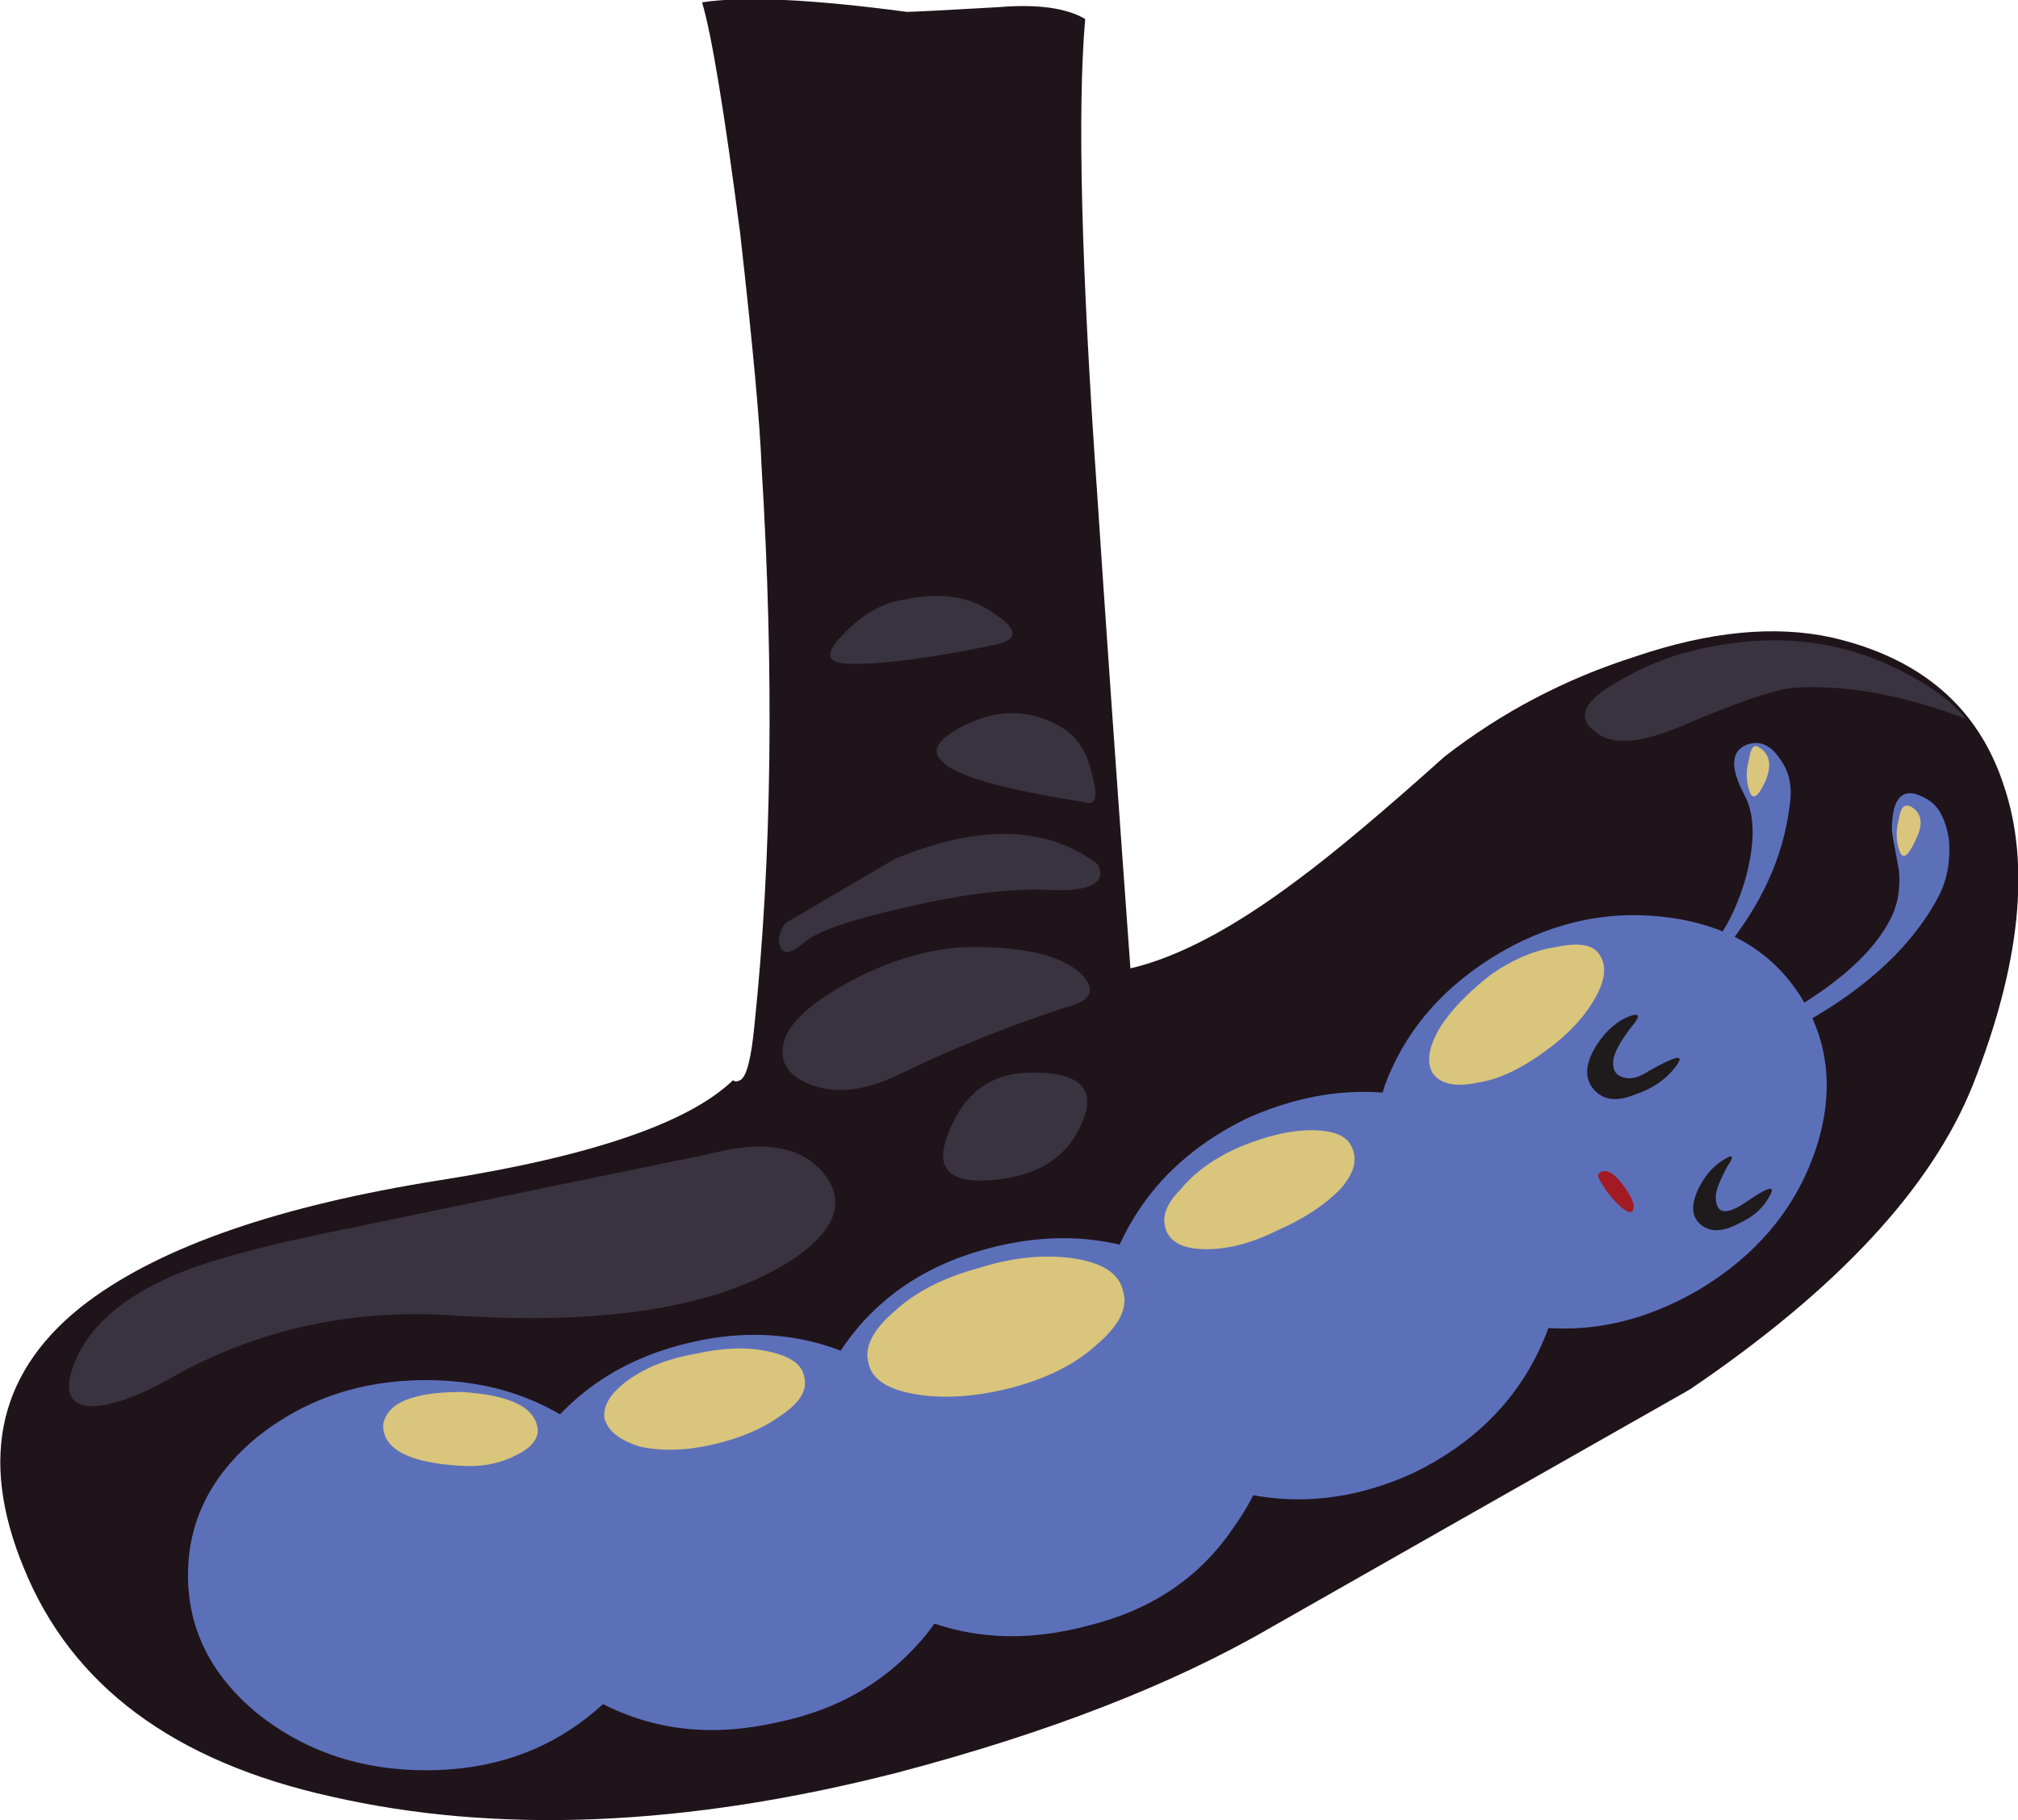 <?xml version="1.0" encoding="iso-8859-1"?>
<!-- Generator: Adobe Illustrator 15.1.0, SVG Export Plug-In . SVG Version: 6.00 Build 0)  -->
<!DOCTYPE svg PUBLIC "-//W3C//DTD SVG 1.1//EN" "http://www.w3.org/Graphics/SVG/1.1/DTD/svg11.dtd">
<svg version="1.1" id="Layer_3" xmlns="http://www.w3.org/2000/svg" xmlns:xlink="http://www.w3.org/1999/xlink" x="0px" y="0px"
	 width="42.4px" height="38.25px" viewBox="0 0 42.4 38.25" style="enable-background:new 0 0 42.4 38.25;" xml:space="preserve">
<symbol  id="flash0.ai_x2F_Layer_3_x2F__x3C_Path_x3E__x5F_12" viewBox="-0.023 -2.945 3.677 2.945">
	<g id="Layer_1_6_">
		<path style="fill-rule:evenodd;clip-rule:evenodd;fill:#D9C57C;" d="M3.55-0.2c0.167-0.233,0.133-0.55-0.1-0.95
			c-0.233-0.4-0.583-0.767-1.05-1.1C1.9-2.617,1.433-2.833,1-2.9C0.533-3,0.217-2.933,0.05-2.7C-0.083-2.467-0.033-2.15,0.2-1.75
			c0.233,0.367,0.583,0.733,1.05,1.1c0.467,0.333,0.933,0.533,1.4,0.6C3.117,0.05,3.417,0,3.55-0.2z"/>
	</g>
</symbol>
<symbol  id="flash0.ai_x2F_Layer_3_x2F__x3C_Path_x3E__x5F_13" viewBox="0 -1.558 3.25 1.558">
	<g id="Layer_1_5_">
		<path style="fill-rule:evenodd;clip-rule:evenodd;fill:#D9C57C;" d="M3.25-0.85c-0.033-0.2-0.2-0.367-0.5-0.5
			C2.417-1.517,2.033-1.583,1.6-1.55C0.533-1.483,0-1.2,0-0.7C0.067-0.233,0.617,0,1.65,0C2.717-0.067,3.25-0.35,3.25-0.85z"/>
	</g>
</symbol>
<symbol  id="flash0.ai_x2F_Layer_3_x2F__x3C_Path_x3E__x5F_14" viewBox="-0.004 -2.114 4.219 2.128">
	<g id="Layer_1_4_">
		<path style="fill-rule:evenodd;clip-rule:evenodd;fill:#D9C57C;" d="M4.2-0.6c0.066-0.267-0.1-0.533-0.5-0.8
			C3.333-1.667,2.867-1.867,2.3-2C1.733-2.133,1.217-2.15,0.75-2.05C0.317-1.917,0.067-1.717,0-1.45
			c-0.033,0.267,0.133,0.534,0.5,0.8S1.333-0.2,1.9-0.1c0.6,0.133,1.117,0.15,1.55,0.05C3.917-0.15,4.167-0.333,4.2-0.6z"/>
	</g>
</symbol>
<symbol  id="flash0.ai_x2F_Layer_3_x2F__x3C_Path_x3E__x5F_15" viewBox="0.012 -2.55 3.999 2.5">
	<g id="Layer_1_3_">
		<path style="fill-rule:evenodd;clip-rule:evenodd;fill:#D9C57C;" d="M3.95-0.4C4.083-0.667,4-0.967,3.7-1.3
			C3.367-1.633,2.933-1.917,2.4-2.15c-0.533-0.267-1.033-0.4-1.5-0.4s-0.75,0.133-0.85,0.4c-0.1,0.267,0,0.55,0.3,0.85
			c0.3,0.367,0.717,0.667,1.25,0.9c0.566,0.233,1.066,0.35,1.5,0.35C3.567-0.05,3.85-0.167,3.95-0.4z"/>
	</g>
</symbol>
<symbol  id="flash0.ai_x2F_Layer_3_x2F__x3C_Path_x3E__x5F_16" viewBox="0.023 -2.95 5.403 2.945">
	<g id="Layer_1_2_">
		<path style="fill-rule:evenodd;clip-rule:evenodd;fill:#D9C57C;" d="M5.4-0.75c0.1-0.333-0.083-0.7-0.55-1.1
			c-0.434-0.4-1.017-0.7-1.75-0.9C2.333-2.95,1.65-3,1.05-2.9c-0.6,0.1-0.933,0.316-1,0.65c-0.1,0.333,0.083,0.7,0.55,1.1
			c0.433,0.4,1.017,0.7,1.75,0.9c0.733,0.233,1.417,0.3,2.05,0.2C5-0.15,5.333-0.383,5.4-0.75z"/>
	</g>
</symbol>
<symbol  id="flash0.ai_x2F_Layer_3_x2F__x3C_Path_x3E__x5F_3" viewBox="0 -1.086 0.473 1.058">
	<g id="Layer_1_8_">
		<path style="fill-rule:evenodd;clip-rule:evenodd;fill:#D9C57C;" d="M0.25-0.05c0.233-0.133,0.283-0.367,0.15-0.7
			c-0.167-0.367-0.283-0.433-0.35-0.2c-0.066,0.2-0.066,0.417,0,0.65C0.083-0.067,0.15,0.017,0.25-0.05z"/>
	</g>
</symbol>
<symbol  id="flash0.ai_x2F_Layer_3_x2F__x3C_Path_x3E__x5F_4" viewBox="0 -1.086 0.504 1.058">
	<g id="Layer_1_7_">
		<path style="fill-rule:evenodd;clip-rule:evenodd;fill:#D9C57C;" d="M0.3-0.05c0.233-0.133,0.267-0.367,0.1-0.7
			c-0.167-0.367-0.283-0.433-0.35-0.2c-0.066,0.2-0.066,0.417,0,0.65C0.083-0.067,0.167,0.017,0.3-0.05z"/>
	</g>
</symbol>
<g>
	<path style="fill-rule:evenodd;clip-rule:evenodd;fill:#20141B;" d="M42.1,16.5c0.567,1.667,0.351,3.767-0.649,6.3
		c-0.867,2.167-2.851,4.3-5.95,6.4c-3.934,2.233-6.866,3.899-8.8,5c-2.066,1.2-4.684,2.217-7.85,3.05c-4.434,1.134-8.4,1.3-11.9,0.5
		c-3.3-0.733-5.45-2.333-6.45-4.8c-0.967-2.334-0.517-4.2,1.35-5.601c1.566-1.166,4.033-2.017,7.4-2.55
		c3.167-0.5,5.217-1.2,6.15-2.1c0.033,0.033,0.083,0.033,0.15,0c0.133-0.066,0.233-0.45,0.3-1.15c0.367-3.5,0.417-7.417,0.15-11.75
		c-0.033-0.9-0.183-2.533-0.45-4.9c-0.333-2.566-0.6-4.183-0.8-4.85c0.867-0.133,2.3-0.066,4.3,0.2c0.133,0,0.784-0.033,1.95-0.1
		c0.8-0.066,1.4,0.017,1.8,0.25c-0.166,1.9-0.083,5.217,0.25,9.95c0.167,2.533,0.4,5.867,0.7,10c1-0.233,2.167-0.85,3.5-1.85
		c0.767-0.567,1.8-1.433,3.1-2.6c1.2-0.933,2.534-1.633,4-2.1c1.567-0.533,2.95-0.667,4.15-0.4
		C40.366,13.833,41.566,14.867,42.1,16.5z"/>
	<path style="fill-rule:evenodd;clip-rule:evenodd;fill:#5C70BA;" d="M13.9,33.1c0,1.134-0.483,2.101-1.45,2.9
		c-0.967,0.8-2.133,1.2-3.5,1.2S6.4,36.8,5.4,36c-0.967-0.8-1.45-1.767-1.45-2.9c0-1.133,0.483-2.1,1.45-2.899
		c1-0.8,2.184-1.2,3.55-1.2s2.533,0.4,3.5,1.2C13.417,31,13.9,31.967,13.9,33.1z"/>
	<path style="fill-rule:evenodd;clip-rule:evenodd;fill:#5C70BA;" d="M20.25,31.15c0.267,1.1,0.017,2.149-0.75,3.149
		c-0.8,1-1.867,1.634-3.2,1.9c-1.333,0.3-2.55,0.166-3.65-0.4c-1.133-0.566-1.816-1.399-2.05-2.5
		c-0.233-1.133,0.033-2.184,0.8-3.149c0.767-1,1.817-1.65,3.15-1.95c1.333-0.3,2.567-0.15,3.7,0.45
		C19.35,29.217,20.017,30.05,20.25,31.15z"/>
	<path style="fill-rule:evenodd;clip-rule:evenodd;fill:#5C70BA;" d="M26.6,28.9c0.301,1.066,0.084,2.116-0.649,3.149
		c-0.7,1.066-1.717,1.767-3.05,2.101c-1.334,0.366-2.567,0.3-3.7-0.2s-1.867-1.3-2.2-2.4c-0.3-1.066-0.083-2.116,0.65-3.149
		c0.7-1.067,1.717-1.784,3.05-2.15c1.333-0.366,2.566-0.3,3.7,0.2C25.533,26.983,26.267,27.8,26.6,28.9z"/>
	<path style="fill-rule:evenodd;clip-rule:evenodd;fill:#5C70BA;" d="M32.45,25.1c0.467,1.034,0.434,2.117-0.101,3.25
		c-0.533,1.134-1.416,2-2.649,2.601c-1.233,0.566-2.467,0.7-3.7,0.399c-1.2-0.3-2.05-0.966-2.55-2
		c-0.467-1.033-0.434-2.116,0.1-3.25c0.533-1.133,1.417-2,2.65-2.6c1.267-0.566,2.5-0.7,3.7-0.4
		C31.134,23.4,31.983,24.066,32.45,25.1z"/>
	<path style="fill-rule:evenodd;clip-rule:evenodd;fill:#5C70BA;" d="M37.9,21.05c0.566,0.967,0.633,2.05,0.199,3.25
		c-0.433,1.167-1.233,2.101-2.399,2.8c-1.2,0.7-2.417,0.95-3.65,0.75c-1.233-0.199-2.133-0.8-2.7-1.8
		C28.783,25.083,28.7,24,29.1,22.8c0.434-1.166,1.25-2.1,2.45-2.8c1.167-0.667,2.384-0.9,3.65-0.7
		C36.434,19.5,37.333,20.083,37.9,21.05z"/>
	<path style="fill-rule:evenodd;clip-rule:evenodd;fill:#393340;" d="M16.5,19.4l2.3-1.35c1.767-0.733,3.184-0.7,4.25,0.1
		c0.066,0.1,0.084,0.2,0.05,0.3c-0.1,0.2-0.466,0.283-1.1,0.25c-0.767-0.034-1.733,0.083-2.9,0.35c-1.2,0.267-1.934,0.517-2.2,0.75
		c-0.267,0.233-0.433,0.267-0.5,0.1C16.333,19.767,16.367,19.6,16.5,19.4z"/>
	<path style="fill-rule:evenodd;clip-rule:evenodd;fill:#393340;" d="M22.25,15.25c0.366,0.2,0.6,0.55,0.7,1.05
		c0.133,0.467,0.066,0.65-0.2,0.55c-1.7-0.267-2.683-0.55-2.95-0.85c-0.267-0.233-0.083-0.5,0.55-0.8
		C21.017,14.9,21.65,14.917,22.25,15.25z"/>
	
		<use xlink:href="#flash0.ai_x2F_Layer_3_x2F__x3C_Path_x3E__x5F_16"  width="5.403" height="2.945" x="0.023" y="-2.95" transform="matrix(1 0 0 -1 18.2 26.4)" style="overflow:visible;opacity:0.441;enable-background:new    ;"/>
	
		<use xlink:href="#flash0.ai_x2F_Layer_3_x2F__x3C_Path_x3E__x5F_15"  width="3.999" height="2.5" x="0.012" y="-2.55" transform="matrix(1 0 0 -1 24.45 23.7)" style="overflow:visible;opacity:0.441;enable-background:new    ;"/>
	
		<use xlink:href="#flash0.ai_x2F_Layer_3_x2F__x3C_Path_x3E__x5F_14"  width="4.219" height="2.128" x="-0.004" y="-2.114" transform="matrix(1 0 0 -1 12.7 28.35)" style="overflow:visible;opacity:0.441;enable-background:new    ;"/>
	
		<use xlink:href="#flash0.ai_x2F_Layer_3_x2F__x3C_Path_x3E__x5F_13"  width="3.25" height="1.558" y="-1.558" transform="matrix(1 0 0 -1 8.05 29.25)" style="overflow:visible;opacity:0.441;enable-background:new    ;"/>
	
		<use xlink:href="#flash0.ai_x2F_Layer_3_x2F__x3C_Path_x3E__x5F_12"  width="3.677" height="2.945" x="-0.023" y="-2.945" transform="matrix(1 0 0 -1 30.05 19.85)" style="overflow:visible;opacity:0.441;enable-background:new    ;"/>
	<path style="fill-rule:evenodd;clip-rule:evenodd;fill:#393340;" d="M19,12.6c0.767-0.167,1.4-0.067,1.9,0.3
		c0.5,0.333,0.5,0.55,0,0.65c-1.267,0.267-2.267,0.4-3,0.4c-0.533,0-0.6-0.2-0.2-0.6C18.1,12.917,18.533,12.667,19,12.6z"/>
	<path style="fill-rule:evenodd;clip-rule:evenodd;fill:#393340;" d="M35.9,13.6c1.466-0.3,2.816-0.133,4.05,0.5
		c0.6,0.3,1.05,0.633,1.35,1c-1.333-0.5-2.533-0.717-3.6-0.65c-0.4,0.033-1.184,0.3-2.351,0.8c-0.866,0.367-1.466,0.417-1.8,0.15
		c-0.434-0.3-0.3-0.65,0.4-1.05C34.55,13.983,35.2,13.733,35.9,13.6z"/>
	<path style="fill-rule:evenodd;clip-rule:evenodd;fill:#1F1A1C;" d="M34.25,21.35c0.2-0.066,0.217,0,0.05,0.2
		c-0.233,0.3-0.366,0.533-0.399,0.7c-0.034,0.233,0.05,0.366,0.25,0.4c0.133,0.033,0.3-0.017,0.5-0.15
		c0.533-0.3,0.733-0.35,0.6-0.15c-0.2,0.301-0.5,0.517-0.9,0.65c-0.399,0.167-0.699,0.116-0.899-0.15
		c-0.167-0.233-0.134-0.533,0.1-0.899C33.75,21.65,33.983,21.45,34.25,21.35z"/>
	<path style="fill-rule:evenodd;clip-rule:evenodd;fill:#1F1A1C;" d="M36.25,24.35c0.167-0.1,0.184-0.05,0.05,0.15
		c-0.166,0.3-0.25,0.517-0.25,0.65c0,0.366,0.217,0.399,0.65,0.1s0.6-0.35,0.5-0.15c-0.134,0.267-0.351,0.467-0.65,0.601
		c-0.366,0.2-0.649,0.2-0.85,0c-0.167-0.167-0.167-0.417,0-0.75C35.833,24.684,36.017,24.483,36.25,24.35z"/>
	<path style="fill-rule:evenodd;clip-rule:evenodd;fill:#A11A24;" d="M33.6,24.65c0.134-0.101,0.301-0.017,0.5,0.25
		c0.2,0.267,0.267,0.449,0.2,0.55c-0.066,0.066-0.217-0.033-0.45-0.3C33.616,24.85,33.533,24.684,33.6,24.65z"/>
	<path style="fill-rule:evenodd;clip-rule:evenodd;fill:#5C70BA;" d="M36,19.85c0.267-0.333,0.483-0.767,0.65-1.3
		c0.233-0.8,0.233-1.417,0-1.85c-0.301-0.567-0.284-0.917,0.05-1.05c0.267-0.1,0.5,0,0.7,0.3c0.199,0.267,0.267,0.6,0.199,1
		C37.467,18.017,37,19.033,36.2,20L36,19.85z"/>
	<path style="fill-rule:evenodd;clip-rule:evenodd;fill:#5C70BA;" d="M40.75,18.8c-0.533,1.034-1.483,1.934-2.85,2.7l-0.2-0.3
		c1-0.601,1.666-1.217,2-1.85c0.166-0.3,0.233-0.65,0.2-1.05c-0.101-0.533-0.15-0.816-0.15-0.85c0-0.733,0.25-0.95,0.75-0.65
		c0.233,0.133,0.384,0.417,0.45,0.85C40.983,18.083,40.917,18.467,40.75,18.8z"/>
	
		<use xlink:href="#flash0.ai_x2F_Layer_3_x2F__x3C_Path_x3E__x5F_4"  width="0.504" height="1.058" y="-1.086" transform="matrix(1 0 0 -1 39.85 16.9)" style="overflow:visible;opacity:0.441;enable-background:new    ;"/>
	
		<use xlink:href="#flash0.ai_x2F_Layer_3_x2F__x3C_Path_x3E__x5F_3"  width="0.473" height="1.058" y="-1.086" transform="matrix(1 0 0 -1 36.7 15.65)" style="overflow:visible;opacity:0.441;enable-background:new    ;"/>
	<path style="fill-rule:evenodd;clip-rule:evenodd;fill:#393340;" d="M20.45,19.9c1.1,0,1.85,0.183,2.25,0.55
		c0.333,0.333,0.25,0.566-0.25,0.7c-1.233,0.399-2.4,0.866-3.5,1.399c-0.733,0.367-1.367,0.45-1.9,0.25
		c-0.533-0.2-0.716-0.533-0.55-1c0.167-0.399,0.667-0.816,1.5-1.25C18.867,20.116,19.683,19.9,20.45,19.9z"/>
	<path style="fill-rule:evenodd;clip-rule:evenodd;fill:#393340;" d="M14.9,24.25c1.133-0.3,1.934-0.167,2.4,0.4
		c0.467,0.566,0.284,1.149-0.55,1.75c-1.5,1.033-3.867,1.449-7.1,1.25c-2.2-0.167-4.217,0.267-6.05,1.3
		c-0.7,0.399-1.267,0.6-1.7,0.6c-0.5-0.033-0.583-0.399-0.25-1.1c0.333-0.667,1-1.217,2-1.65c0.7-0.3,1.783-0.6,3.25-0.899
		C8.5,25.566,11.167,25.017,14.9,24.25z"/>
	<path style="fill-rule:evenodd;clip-rule:evenodd;fill:#393340;" d="M21.45,22.55c1.166-0.066,1.6,0.267,1.3,1
		c-0.3,0.767-0.95,1.184-1.95,1.25c-0.9,0.066-1.183-0.283-0.85-1.05C20.25,23.017,20.75,22.616,21.45,22.55z"/>
</g>
</svg>
